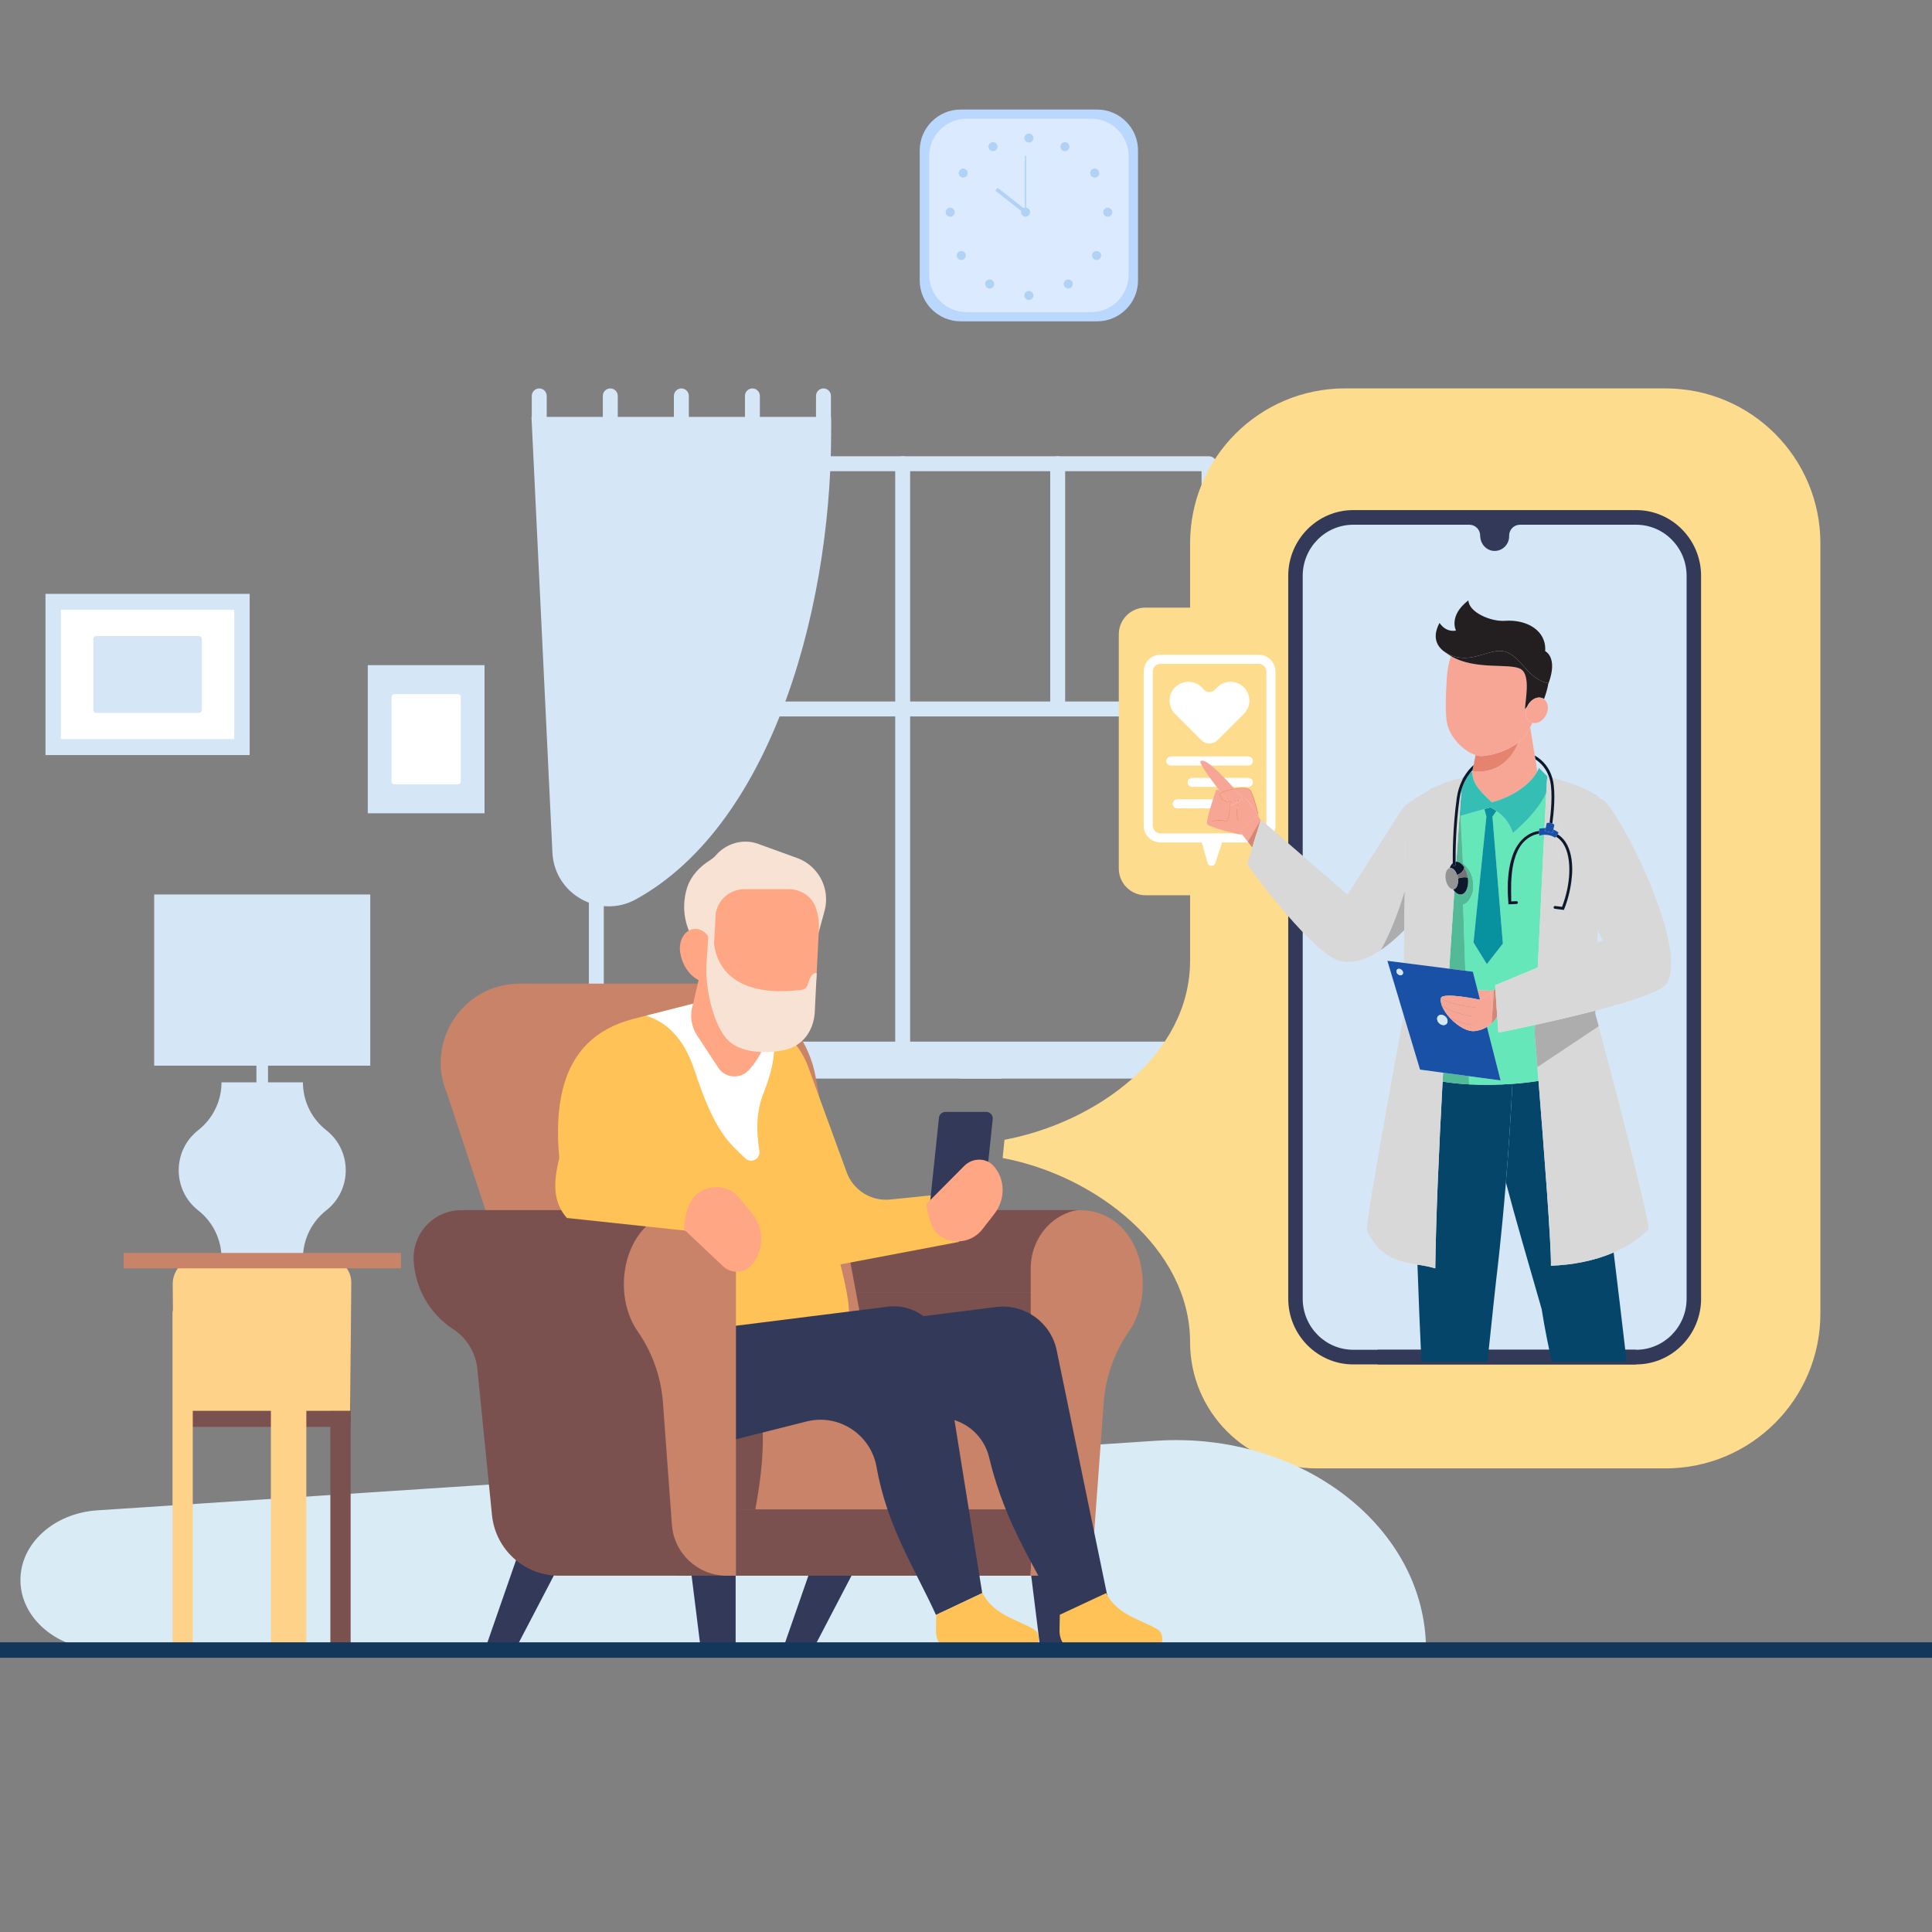 <?xml version="1.0" encoding="utf-8"?>
<!-- Generator: Adobe Illustrator 24.3.0, SVG Export Plug-In . SVG Version: 6.00 Build 0)  -->
<svg version="1.1" baseProfile="basic" id="Layer_1"
	 xmlns="http://www.w3.org/2000/svg" xmlns:xlink="http://www.w3.org/1999/xlink" x="0px" y="0px" viewBox="0 0 500 500"
	 xml:space="preserve">
<rect x="0" y="0" width="500" height="500" fill="#808080" stroke="none"/>
<style type="text/css">
	.st0{opacity:0.5;}
	.st1{fill:#327F6B;}
	.st2{fill:#50BFA5;}
	.st3{opacity:0.5;fill:#FFFFFF;}
	.st4{opacity:0.5;fill:#96D9C9;}
	.st5{opacity:0.5;fill:#327F6B;}
	.st6{fill:#96D9C9;}
	.st7{fill:#EAFCFC;}
	.st8{fill:#E8F2FA;}
	.st9{fill:#88ACF4;}
	.st10{fill:#B6CFFF;}
	.st11{fill:#A9C2FF;}
	.st12{fill:#CEDFFF;}
	.st13{fill:#D0E3F9;}
	.st14{fill:#180C7A;}
	.st15{fill:#CBD9F0;}
	.st16{fill:#89B4FD;}
	.st17{fill:#C3DAF6;}
	.st18{fill:#B0D2F5;}
	.st19{fill:#FFFFFF;}
	.st20{fill:#FFAE73;}
	.st21{fill:#1E3865;}
	.st22{fill:#25468F;}
	.st23{fill:#191919;}
	.st24{fill:#F7B289;}
	.st25{fill:#E58353;}
	.st26{fill:#FDDBBA;}
	.st27{fill:#F0C19A;}
	.st28{fill:#CEE2FF;}
	.st29{fill:#9DDEDA;}
	.st30{fill:#BAD7FD;}
	.st31{fill:#DCEAFF;}
	.st32{fill:#7FCFCF;}
	.st33{fill:#FF912B;}
	.st34{fill:#FC7600;}
	.st35{fill:#2D3554;}
	.st36{fill:#162739;}
	.st37{fill:#0B1821;}
	.st38{fill:#FFFFFB;}
	.st39{fill:#071116;}
	.st40{fill:#020607;}
	.st41{fill:#3B5063;}
	.st42{fill:#D1D1D1;}
	.st43{fill:#DB543E;}
	.st44{fill:#081219;}
	.st45{fill:#CF2C2D;}
	.st46{fill:none;stroke:#F9ED00;stroke-width:15;stroke-miterlimit:10;}
	.st47{clip-path:url(#SVGID_2_);}
	.st48{opacity:0.3;fill:#EBF3FA;}
	.st49{fill:#95C0F4;}
	.st50{fill:#DFEDFB;}
	.st51{fill:#B0D4FF;}
	.st52{fill:#FFA412;}
	.st53{fill:#EEF6FF;}
	.st54{fill:#78ACEA;}
	.st55{fill:#BAE8E3;}
	.st56{fill:#A1D6CE;}
	.st57{fill:#F99746;}
	.st58{fill:#C0D8FB;}
	.st59{fill:#DFEBFD;}
	.st60{fill:#B7D3F3;}
	.st61{fill:#233862;}
	.st62{fill:#FFB27D;}
	.st63{fill:#2B478B;}
	.st64{fill:#F1FDFF;}
	.st65{fill:#ED7D2B;}
	.st66{fill:#2E3552;}
	.st67{fill:#3C8F7C;}
	.st68{fill:#9BC1F9;}
	.st69{fill:#13375B;}
	.st70{fill:#D4EEFC;}
	.st71{clip-path:url(#SVGID_4_);}
	.st72{fill:#043B59;}
	.st73{fill:#FFA999;}
	.st74{fill:#054569;}
	.st75{fill:#117DA3;}
	.st76{fill:#0B4856;}
	.st77{fill:#0E677F;}
	.st78{fill:#913622;}
	.st79{fill:#662618;}
	.st80{fill:#DE7864;}
	.st81{fill:#FFA28F;}
	.st82{fill:#ED998E;}
	.st83{fill:#DEF3FF;}
	.st84{fill:#F7A594;}
	.st85{fill:#1951A6;stroke:#000000;stroke-width:0.25;stroke-miterlimit:10;}
	.st86{fill:#E6836F;}
	.st87{fill:#D68676;}
	.st88{fill:#0D192B;}
	.st89{fill:#757575;}
	.st90{fill:#949494;}
	.st91{fill:#1951A6;}
	.st92{opacity:0.6;fill:#FFFFFF;}
	.st93{fill:#A4DEE3;}
	.st94{opacity:0.2;fill:#3CB4C5;}
	.st95{fill:#CAE1F9;}
	.st96{opacity:0.2;fill:#9BC1F9;}
	.st97{fill:#C5DDF9;}
	.st98{fill:#355389;}
	.st99{fill:#E25A44;}
	.st100{fill:#5C7893;}
	.st101{fill:#CCE3F5;}
	.st102{fill:#9FD1ED;}
	.st103{fill:#FFB19C;}
	.st104{fill:#F29A86;}
	.st105{fill:#D86698;}
	.st106{fill:#32C7C7;}
	.st107{fill:#0871B2;}
	.st108{fill:#FFCC66;}
	.st109{fill:#F4BB56;}
	.st110{fill:#D39B40;}
	.st111{fill:#EA6A4B;}
	.st112{fill:#C14C30;}
	.st113{fill:#1A4850;}
	.st114{fill:#0D527C;}
	.st115{fill:#9FE3FF;}
	.st116{fill:#8FD3FF;}
	.st117{fill:#82C8FF;}
	.st118{fill:#BF4C7A;}
	.st119{fill:#FF8B66;}
	.st120{fill:#EF6E4B;}
	.st121{fill:#8B383E;}
	.st122{fill:#702B33;}
	.st123{fill:#C45783;}
	.st124{fill:#70E0E1;}
	.st125{fill:none;stroke:#32C7C7;stroke-width:2.646;stroke-miterlimit:10;}
	.st126{clip-path:url(#SVGID_6_);}
	.st127{fill:#97C0F8;}
	.st128{fill:#90BFE5;}
	.st129{fill:#B3D3F6;}
	.st130{fill:#66E7BA;}
	.st131{fill:#52BA96;}
	.st132{fill:#231F20;}
	.st133{fill:#08919E;}
	.st134{fill:#35BFB4;}
	.st135{fill:#D8D8D8;}
	.st136{fill:#ACADAC;}
	.st137{fill:#FFA88F;}
	.st138{fill:#5BC0F5;}
	.st139{fill:#0D346E;}
	.st140{fill:#3B9FD4;}
	.st141{fill:#EDE491;}
	.st142{fill:#C6B11A;}
	.st143{fill:#3D8729;}
	.st144{fill:#29561B;}
	.st145{fill:#74C660;}
	.st146{fill:#538744;}
	.st147{fill:#F1A34F;}
	.st148{fill:#FFB973;}
	.st149{fill:#D86713;}
	.st150{fill:#E9F2FF;}
	.st151{opacity:0.9;fill:#AFCDFB;}
	.st152{fill:#699FF0;}
	.st153{fill:#A53D38;}
	.st154{fill:#B64C41;}
	.st155{fill:#F9924F;}
	.st156{fill:#1F2D4E;}
	.st157{fill:#3B314A;}
	.st158{fill:#F48C7F;}
	.st159{fill:#2A3967;}
	.st160{fill:#0F3D88;}
	.st161{fill:#002756;}
	.st162{fill:#853F26;}
	.st163{fill:#602011;}
	.st164{fill:#111111;}
	.st165{fill:#D8563C;}
	.st166{fill:#BC341E;}
	.st167{fill:#132936;}
	.st168{fill:#0F2532;}
	.st169{fill:#FDFEFF;}
	.st170{opacity:0.3;}
	.st171{fill:#EBF3FA;}
	.st172{fill:#90AECD;}
	.st173{fill:#AAC0DA;}
	.st174{fill:#E0EFFF;}
	.st175{fill:#B5CAE2;}
	.st176{fill:none;stroke:#FFFFFF;stroke-width:1.417;stroke-linecap:round;stroke-linejoin:round;stroke-miterlimit:10;}
	.st177{fill:#BDC1CC;}
	.st178{fill:#D4D4D4;}
	.st179{fill:#A1A6AE;}
	.st180{fill:#2A3559;}
	.st181{fill:#E6F2F3;}
	.st182{fill:#1D2741;}
	.st183{fill:#EC222B;}
	.st184{fill:#471A17;}
	.st185{fill:#00756E;}
	.st186{fill:#77CF8D;}
	.st187{fill:#00AE72;}
	.st188{fill:#009662;}
	.st189{clip-path:url(#SVGID_8_);fill:#A5C0E1;}
	.st190{clip-path:url(#SVGID_8_);}
	.st191{fill:#DCEAF9;}
	.st192{fill:#D5E7F7;}
	.st193{fill:#C4D9ED;}
	.st194{fill:#ADC9E0;}
	.st195{fill:#CFE1E5;}
	.st196{fill:#2E3552;stroke:#2E3552;stroke-width:2;stroke-miterlimit:10;}
	.st197{fill:#C7D3B9;}
	.st198{fill:#2F4566;}
	.st199{fill:none;}
	.st200{fill:#F7A491;}
	.st201{fill:#868D74;}
	.st202{fill:#B93D56;}
	.st203{fill:#E3657C;}
	.st204{fill:#FFF5EA;}
	.st205{fill:#F47458;}
	.st206{fill:#FDDC8D;}
	.st207{fill:#FEFFFD;}
	.st208{fill:#232A2A;}
	.st209{fill:#E2E9FF;}
	.st210{fill:#C6C9EB;}
	.st211{fill:#B4B9DB;}
	.st212{fill:#F1A084;}
	.st213{opacity:0.148;}
	.st214{fill:#FFCF32;}
	.st215{fill:#3A3A3A;}
	.st216{fill:#262626;}
	.st217{fill:#E2E2E2;}
	.st218{fill:#E3E8FF;}
	.st219{fill:#F27D59;}
	.st220{fill:#16101A;}
	.st221{fill:#F8AB8D;}
	.st222{fill:#E5B428;}
	.st223{fill:#333A59;}
	.st224{fill:#D9ECF6;}
	.st225{fill:#7B5150;}
	.st226{fill:#FFD28A;}
	.st227{fill:#C88368;}
	.st228{fill:#F89A82;}
	.st229{fill:#FFC256;}
	.st230{fill:#FFA685;}
	.st231{fill:#F8E2D3;}
	.st232{fill:#55587A;}
	.st233{fill:#81B4DA;}
	.st234{opacity:0.1;fill:#F3F7FC;}
	.st235{opacity:0.5;fill:#90A6CB;}
	.st236{fill:#FAE0B2;}
	.st237{fill:#74BDC1;}
	.st238{fill:#7C8284;}
	.st239{fill:#B9C5EF;}
	.st240{fill:#9ECFE5;}
	.st241{fill:#57ACA8;}
	.st242{fill:#FF9678;}
	.st243{fill:#326361;}
	.st244{fill:#4B9490;}
	.st245{opacity:0.5;fill:#0D0D0D;}
	.st246{fill:#363636;}
	.st247{fill:#4276A5;}
	.st248{opacity:0.5;fill:#B9C5EF;}
	.st249{fill:#D2E7F3;}
	.st250{fill:#5280B3;}
	.st251{opacity:0.5;fill:#FAE0B2;}
	.st252{opacity:0.5;fill:#81B4DA;}
	.st253{fill:#256653;}
	.st254{fill:#005459;}
	.st255{fill:#F7A58E;}
	.st256{fill:#C23B35;}
	.st257{fill:#9E2726;}
	.st258{fill:#709995;}
	.st259{fill:#54706C;}
	.st260{fill:#F7A58E;stroke:#2D0504;stroke-width:0.5;stroke-miterlimit:10;}
	.st261{fill:#ED5A24;}
	.st262{fill:#A5C0E1;stroke:#000000;stroke-width:3;stroke-miterlimit:10;}
	.st263{fill:#B6B349;}
	.st264{fill:#788C25;}
	.st265{fill:#9D4D16;}
	.st266{fill:#F26861;}
	.st267{fill:#E04D46;}
	.st268{fill:#FF8480;}
	.st269{fill:#E36634;}
	.st270{fill:#BC6B28;}
	.st271{opacity:0.25;fill:#3F3E3D;}
	.st272{fill:#E3DB64;}
	.st273{fill:#A5C0E1;}
	.st274{fill:#82AAD5;}
	.st275{fill:#6483A0;}
	.st276{fill:#485F72;}
	.st277{fill:#F9DDBF;}
	.st278{fill:#D39E7A;}
	.st279{fill:#E9F3FE;}
	.st280{fill:#D6716B;}
	.st281{fill:#1C468A;}
	.st282{fill:#35488B;}
	.st283{opacity:0.5;fill:#AFCDFB;}
	.st284{fill:#ABDDDA;}
	.st285{fill:#91CECF;}
	.st286{fill:#E58435;}
	.st287{fill:#CE732E;}
	.st288{opacity:0.5;fill:#EFCBAB;}
	.st289{fill:#EB9342;}
	.st290{opacity:0.4;fill:#E9F3FE;}
	.st291{opacity:0.5;fill:#FFE2CC;}
	.st292{opacity:0.8;fill:#F1A34F;}
	.st293{opacity:0.5;fill:#E58435;}
	.st294{fill:#3358A0;}
	.st295{fill:#4A75CB;}
	.st296{fill:#273F76;}
	.st297{fill:#507ED1;}
	.st298{fill:#C65447;}
	.st299{fill:#B2443B;}
	.st300{fill:#B7591A;}
	.st301{fill:#D67330;}
	.st302{fill:#91420C;}
	.st303{fill:#AFCDFB;}
	.st304{fill:#FFA766;}
	.st305{fill:#A8D29F;}
	.st306{fill:#82B378;}
	.st307{opacity:0.4;fill:#AFCDFB;}
	.st308{opacity:0.5;fill:#F5FAFF;}
	.st309{opacity:0.2;fill:#F5FAFF;}
	.st310{fill:#8C8C8C;}
	.st311{fill:none;stroke:#13375B;stroke-width:4;stroke-miterlimit:10;}
	.st312{fill:#F0F0F0;}
	.st313{fill:#ECECEC;}
	.st314{fill:#E1E1E1;}
	.st315{opacity:0.4;fill:#E1E1E1;}
	.st316{fill:#E7E7E7;}
	.st317{fill:#1A2E35;}
	.st318{opacity:0.2;fill:#FFFFFF;}
	.st319{fill:#007CFF;}
	.st320{opacity:0.4;fill:#FFFFFF;}
	.st321{opacity:0.4;}
</style>
<g>
	<defs>
		<rect id="SVGID_7_" x="-520" width="500" height="500"/>
	</defs>
	<clipPath id="SVGID_2_">
		<use xlink:href="#SVGID_7_"  style="overflow:visible;"/>
	</clipPath>
	<path style="clip-path:url(#SVGID_2_);fill:#A5C0E1;" d="M28.795,435.593
		c13.04-24.371,30.13-77.442,22.815-129.424C42.107,238.642-7.717,193.828-43.72,177.133
		c-56.457-26.114-102.875,2.565-129.872,0.635c-29.698-2.125-42.424-58.749-107.859-90.978
		c-37.244-18.341-87.143-24.512-126.984-22.293c-83.831,4.588-154.354,48.381-131.202,129.967
		c4.898,17.258,12.545,34.264,21.001,49.924c48.474,89.753-65.118,63.667-77.954,151.736
		c-1.622,11.122-1.431,24.24,1.16,39.469H28.795z"/>
	<g class="st47">
		<g>
			<path class="st196" d="M71.408,434.532c0,0.582-0.473,1.063-1.055,1.063h-686.519
				c-0.582,0-1.063-0.481-1.063-1.063c0-0.582,0.481-1.063,1.063-1.063H70.353
				C70.935,433.468,71.408,433.949,71.408,434.532z"/>
		</g>
	</g>
</g>
<g>
	<g>
		<g>
			<g>
				<path class="st192" d="M233.61,271.373c-1.067,0-1.932-0.864-1.932-1.932V120.012
					c0-1.067,0.865-1.932,1.932-1.932c1.067,0,1.932,0.865,1.932,1.932v149.429
					C235.541,270.508,234.677,271.373,233.61,271.373z"/>
			</g>
		</g>
		<g>
			<g>
				<g>
					<path class="st192" d="M139.555,110.338c-1.067,0-1.932-0.864-1.932-1.931v-5.949
						c0-1.067,0.864-1.931,1.932-1.931c1.067,0,1.931,0.864,1.931,1.931v5.949
						C141.486,109.473,140.621,110.338,139.555,110.338z"/>
				</g>
			</g>
			<g>
				<g>
					<path class="st192" d="M157.945,110.97c-1.067,0-1.932-0.865-1.932-1.932v-6.58
						c0-1.067,0.865-1.931,1.932-1.931c1.067,0,1.932,0.864,1.932,1.931v6.58
						C159.876,110.105,159.012,110.97,157.945,110.97z"/>
				</g>
			</g>
			<g>
				<g>
					<path class="st192" d="M176.335,111.602c-1.067,0-1.932-0.865-1.932-1.932v-7.212
						c0-1.067,0.865-1.931,1.932-1.931c1.067,0,1.932,0.864,1.932,1.931v7.212
						C178.266,110.737,177.402,111.602,176.335,111.602z"/>
				</g>
			</g>
			<g>
				<g>
					<path class="st192" d="M194.725,112.234c-1.067,0-1.932-0.865-1.932-1.932v-7.844
						c0-1.067,0.865-1.931,1.932-1.931c1.067,0,1.932,0.864,1.932,1.931v7.844
						C196.657,111.369,195.792,112.234,194.725,112.234z"/>
				</g>
			</g>
			<g>
				<g>
					<path class="st192" d="M213.115,112.866c-1.067,0-1.932-0.865-1.932-1.931v-8.477
						c0-1.067,0.864-1.931,1.932-1.931c1.067,0,1.931,0.864,1.931,1.931v8.477
						C215.046,112.002,214.182,112.866,213.115,112.866z"/>
				</g>
			</g>
		</g>
		<g>
			<g>
				<path class="st192" d="M312.892,273.438H154.326c-1.067,0-1.932-0.865-1.932-1.932V120.012
					c0-1.067,0.865-1.932,1.932-1.932h158.566c1.067,0,1.932,0.865,1.932,1.932v151.495
					C314.824,272.573,313.959,273.438,312.892,273.438z M156.258,269.575h154.703V121.943H156.258V269.575z"
					/>
			</g>
		</g>
		<g>
			<g>
				<path class="st192" d="M249.078,279.135c-2.62,0-4.744-2.124-4.744-4.744l0,0
					c0-2.62,2.124-4.744,4.744-4.744h90.531l0,0c0,5.24-4.247,9.487-9.487,9.487H249.078z"/>
			</g>
		</g>
		<g>
			<g>
				<path class="st192" d="M259.231,279.135H148.605c-2.62,0-4.744-2.124-4.744-4.744l0,0
					c0-2.62,2.124-4.744,4.744-4.744h101.139C254.983,269.648,259.231,273.895,259.231,279.135
					L259.231,279.135z"/>
			</g>
		</g>
		<g>
			<g>
				<path class="st192" d="M312.892,185.417H154.326c-1.067,0-1.932-0.865-1.932-1.932
					c0-1.067,0.865-1.932,1.932-1.932h158.566c1.067,0,1.932,0.864,1.932,1.932
					C314.824,184.552,313.959,185.417,312.892,185.417z"/>
			</g>
		</g>
		<g>
			<g>
				<path class="st192" d="M193.49,185.417c-1.067,0-1.932-0.865-1.932-1.932v-63.473
					c0-1.067,0.865-1.932,1.932-1.932c1.067,0,1.932,0.865,1.932,1.932v63.473
					C195.422,184.552,194.557,185.417,193.49,185.417z"/>
			</g>
		</g>
		<g>
			<g>
				<path class="st192" d="M273.729,185.417c-1.067,0-1.931-0.865-1.931-1.932v-63.473
					c0-1.067,0.865-1.932,1.931-1.932c1.067,0,1.932,0.865,1.932,1.932v63.473
					C275.66,184.552,274.796,185.417,273.729,185.417z"/>
			</g>
		</g>
		<g>
			<g>
				<path class="st192" d="M164.587,232.731c35.98-19.836,51.39-78.057,50.477-124.832h-77.518
					l5.417,112.741C143.481,231.426,155.131,237.944,164.587,232.731z"/>
			</g>
		</g>
	</g>
	<g>
		<path class="st206" d="M431.037,100.518h-82.96c-22.137,0-40.082,17.945-40.082,40.082v16.648h-11.539
			c-3.819,0-6.914,3.096-6.914,6.914v60.613c0,3.818,3.096,6.914,6.914,6.914h11.539v16.883
			c0,24.357-24.099,41.883-48.033,46.406l-0.479,4.719c23.942,4.478,48.511,23.303,48.511,47.66v0
			c0,18.039,14.623,32.662,32.662,32.662h90.38c22.137,0,40.082-17.945,40.082-40.082v-199.337
			C471.119,118.463,453.173,100.518,431.037,100.518z"/>
		<g>
			<path class="st19" d="M325.762,169.446H300.316c-2.386,0-4.326,1.941-4.326,4.326v39.926
				c0,2.385,1.941,4.326,4.326,4.326h10.692l1.511,5.287c0.283,0.991,1.677,1.019,2,0.04
				l1.755-5.327h9.487c2.386,0,4.327-1.941,4.327-4.326v-39.926
				C330.088,171.386,328.147,169.446,325.762,169.446z M327.733,213.698c0,1.087-0.884,1.971-1.971,1.971
				H300.316c-1.087,0-1.971-0.884-1.971-1.971v-39.926c0-1.087,0.884-1.971,1.971-1.971h25.445
				c1.087,0,1.971,0.884,1.971,1.971V213.698z"/>
			<path class="st19" d="M323.071,195.763h-20.064c-0.651,0-1.178,0.527-1.178,1.177
				c0,0.65,0.527,1.177,1.178,1.177h20.064c0.651,0,1.178-0.527,1.178-1.177
				C324.249,196.29,323.722,195.763,323.071,195.763z"/>
			<path class="st19" d="M323.071,201.302h-14.525c-0.651,0-1.178,0.527-1.178,1.177
				c0,0.65,0.527,1.178,1.178,1.178h14.525c0.651,0,1.178-0.527,1.178-1.178
				C324.249,201.829,323.722,201.302,323.071,201.302z"/>
			<path class="st19" d="M313.87,206.841h-9.201c-0.651,0-1.178,0.527-1.178,1.177
				c0,0.65,0.527,1.177,1.178,1.177h9.201c0.651,0,1.178-0.527,1.178-1.177
				C315.048,207.369,314.52,206.841,313.87,206.841z"/>
			<path class="st19" d="M323.071,206.841h-4.554c-0.651,0-1.178,0.527-1.178,1.177
				c0,0.65,0.527,1.177,1.178,1.177h4.554c0.651,0,1.178-0.527,1.178-1.177
				C324.249,207.369,323.722,206.841,323.071,206.841z"/>
			<path class="st19" d="M310.889,191.539c1.17,1.169,3.066,1.169,4.235,0l6.786-6.786
				c1.901-1.901,1.901-4.982,0-6.883c-1.901-1.901-4.982-1.901-6.883,0l-0.67,0.67
				c-0.746,0.746-1.955,0.746-2.701,0l-0.67-0.67c-1.901-1.901-4.982-1.901-6.882,0h-0
				c-1.901,1.901-1.901,4.982,0,6.883L310.889,191.539z"/>
		</g>
		<g>
			<g>
				<path class="st192" d="M438.841,335.687c0,8.561-6.924,15.527-15.432,15.527h-1.666
					c-0.996,0.001-2.101,0.001-3.301,0c-6.142,0.002-14.771,0.001-23.925-0.001
					c-2.708,0.001-5.461,0-8.209-0.001c-0.285,0.001-0.57,0.001-0.855,0h-3.495
					c-6.986-0.001-13.766-0.001-19.491-0.001c-0.929,0-1.831,0-2.7,0.001
					c-3.938,0-7.232,0.001-9.545,0.002c-8.508,0-15.431-6.965-15.431-15.526
					c0.056-7.478-0.078-23.752,0-31.13c-0.022-10.761-0.004-28.718,0.009-46.285
					c0-0.751,0.001-1.503,0.001-2.252c0.004-5.46,0.008-10.851,0.008-15.942
					c0.001-1.261,0.001-2.504,0.001-3.725c0.001-7.192-0.004-13.628-0.018-18.591
					c-0.054-18.909,0.076-49.005,0-68.104c0.683-14.411,12.768-16.456,24.551-15.528
					c8.726,0.012,53.214-0.016,62.92,0c8.627-0.603,16.4,6.29,16.571,15.084
					C438.854,149.624,438.834,335.24,438.841,335.687z"/>
				<g>
					<g>
						<path class="st223" d="M423.409,132.011h-73.186c-9.28,0-16.83,7.638-16.83,17.027v187.045
							c0,9.389,7.55,17.027,16.83,17.027h73.186c9.28,0,16.831-7.639,16.831-17.027V149.038
							C440.24,139.649,432.69,132.011,423.409,132.011z M436.493,336.083
							c0,7.31-5.858,13.236-13.083,13.236h-73.186c-7.226,0-13.083-5.926-13.083-13.237V149.038
							c0-7.31,5.858-13.237,13.083-13.237h30.053c1.542,0,2.793,1.265,2.793,2.825l0,0
							c0,1.98,1.43,3.748,3.379,3.936c2.235,0.216,4.115-1.557,4.115-3.773v-0.163
							c0-1.56,1.25-2.825,2.792-2.825h30.054c7.226,0,13.083,5.926,13.083,13.237V336.083z"/>
					</g>
				</g>
			</g>
			<rect x="356.565" y="349.319" class="st223" width="66.844" height="3.791"/>
			<g>
				<path class="st199" d="M397.4,196.538c-0.066-0.314-0.132-0.628-0.195-0.931l0.65,4.035
					c0.162-0.299,0.31-0.597,0.425-0.893l2.18,2.164c0.026,0.006,0.158,0.039,0.399,0.102
					C400.206,199.132,399.003,197.605,397.4,196.538z"/>
				<path class="st199" d="M414.732,243.378l-1.222-2.546c-0.028,1.046-0.057,2.078-0.085,3.093
					L414.732,243.378z"/>
				<path class="st74" d="M412.152,352.4c1.57,0.001,3.016,0.001,4.319,0h2.18
					c0.783,0,1.553-0.043,2.313-0.111c-1.188-10.17-2.296-19.574-3.35-28.157
					c-5.204,2.262-10.889,3.237-16.239,3.436c0.186-4.472-1.906-31.59-3.209-47.83
					c-2.12,0.338-4.402,0.596-6.757,0.765c-0.463,9.44-1.073,18.121-1.681,25.517
					c2.46,9.347,5.494,19.682,9.252,32.77c0.827,5.183,1.722,9.642,2.653,13.611
					C405.519,352.401,409.075,352.401,412.152,352.4z"/>
				<path class="st74" d="M380.193,280.631c-2.434-0.129-4.749-0.373-6.848-0.728
					c-0.967,17.851-1.732,35.355-1.898,48.339c-1.508-0.453-3.062-0.709-4.615-0.97
					c0.301,8.744,0.656,17.209,1.03,25.125h1.13c0.372,0.001,0.745,0.001,1.118,0
					c3.595,0.001,7.197,0.002,10.74,0.001c1.38,0,2.749,0,4.106,0.001
					c1.255-12.205,2.329-21.828,2.329-21.828s1.218-9.662,2.442-24.551
					c0.608-7.396,1.218-16.077,1.681-25.517C387.698,280.771,383.828,280.824,380.193,280.631z"/>
				<path class="st130" d="M382.958,258.464l0.056,0.221l0.126-0.084
					C383.08,258.554,383.02,258.508,382.958,258.464z"/>
				<path class="st130" d="M386.005,256.375h0.003l0.635-0.184l0.367-0.107l-0.074-1.089l11.033-4.611
					c0.502-10.609,1.147-24.113,1.654-34.339c-0.763,0.039-1.273,0.24-1.273,0.24l-0.006-0.521
					c-1.382,0.211-2.626,0.831-3.715,1.851c-4.415,4.141-3.418,13.606-3.52,15.657l1.339-0.051
					c0.199-0.014,0.374,0.151,0.382,0.354c0.008,0.203-0.15,0.374-0.354,0.382l-2.128,0.081
					l0.008-0.391c0.011-0.48-1.393-11.726,3.768-16.568c1.229-1.153,2.642-1.838,4.211-2.054
					l-0.006-0.557c0.499-0.107,0.956-0.154,1.38-0.166c0.182-3.652,0.342-6.787,0.467-9.112
					c-1.516,3.4-4.554,6.876-8.63,10.402c-0.711-2.053-1.761-3.966-4.292-5.722l-1.009,1.484
					l2.694,32.843l-4.143,5.322l-3.456-5.605l3.339-32.598l-0.535-1.926l-6.157,1.753l0.618,12.292
					c1.133,0.979,3.124,2.976,2.596,7.175c0,0-0.729,3.102-2.554,3.468l0.57,17.147l1.959,0.249
					l1.229,4.817l3.6,0.084L386.005,256.375z"/>
				<path class="st130" d="M370.079,204.28c-0.064,0.061-0.133,0.142-0.199,0.213
					c0.5-0.273,1.018-0.539,1.545-0.798C370.969,203.879,370.519,204.073,370.079,204.28z"/>
				<path class="st130" d="M397.164,267.472c0,0,0.037-0.8,0.104-2.224c-5.54,1.21-9.502,1.985-9.502,1.985
					l-0.284-4.184l-0.031,0.007c-0.328,0.606-0.805,1.241-1.428,1.815
					c-0.353,0.326-0.757,0.629-1.202,0.9l3.531,13.844l-8.23-1.107l0.071,2.125
					c3.635,0.193,7.506,0.139,11.216-0.128c2.355-0.169,4.637-0.428,6.757-0.765
					c-0.101-1.256-0.198-2.455-0.287-3.566C397.451,270.92,397.164,267.472,397.164,267.472z"/>
				<path class="st131" d="M381.2,230.61c0.528-4.199-1.463-6.197-2.596-7.175l-0.618-12.292l-0.255,0.073
					c-0.235,3.276-0.518,7.262-0.831,11.788c0.74-0.012,1.491,0.553,2.064,1.481
					c0.391,0.63,0.698,1.427,0.862,2.315c0.02,0.109,0.038,0.22,0.054,0.328
					c0.307,2.195-0.401,4.099-1.655,4.33c-0.633,0.117-1.287-0.224-1.845-0.862
					c-0.416,6.142-0.864,12.948-1.315,20.101l4.149,0.528L378.646,234.078
					C380.471,233.712,381.2,230.61,381.2,230.61z"/>
				<path class="st131" d="M373.469,277.611c-0.042,0.765-0.084,1.529-0.125,2.292
					c2.099,0.355,4.415,0.598,6.848,0.728l-0.071-2.125L373.469,277.611z"/>
				<path class="st84" d="M386.064,207.64c5.648-1.474,10.038-4.766,11.791-7.998l-0.65-4.035
					c-0.005-0.025-0.01-0.051-0.016-0.075c0.001,0.001,0.003,0.001,0.004,0.002l-1.178-7.314
					c-0.427,0.868-0.828,1.613-1.158,2.169c-0.529,0.644-1.182,1.242-1.913,1.791
					c-1.35,3.36-4.747,8.153-11.885,7.465l0.817-4.25c-0.002-0.001-0.004-0.001-0.006-0.002
					l-0.618,3.192l-0.254,1.292C381.183,203.479,384.018,205.558,386.064,207.64z"/>
				<path class="st86" d="M383.419,195.674c-0.496-0.01-1.015-0.113-1.542-0.28l-0.817,4.25
					c7.138,0.688,10.535-4.106,11.885-7.465C390.274,194.185,386.507,195.496,383.419,195.674z"/>
				<path class="st84" d="M383.419,195.674c3.087-0.178,6.855-1.489,9.525-3.495
					c0.731-0.549,1.384-1.146,1.913-1.791c0.33-0.556,0.73-1.3,1.158-2.169
					c0.178-0.362,0.361-0.747,0.545-1.148c-0.191-0.05-0.376-0.122-0.55-0.227
					c-1.155-0.7-1.457-2.399-0.779-3.954c-0.193,0.182-0.387,0.385-0.577,0.63
					c0.066-2.129,1.483-8.559-0.919-10.245c-2.557-1.846-11.729,0.358-18.207-3.463
					c-0.57,1.55-0.94,3.378-1.084,5.518c-0.194,2.874-0.54,9.171,0.074,11.944
					c0.8,3.61,4.227,7.127,7.353,8.118c0.002,0.001,0.004,0.002,0.006,0.002
					C382.404,195.561,382.924,195.664,383.419,195.674z"/>
				<path class="st132" d="M394.654,183.52c0.191-0.244,0.384-0.448,0.577-0.63
					c0.065-0.148,0.126-0.297,0.209-0.442c0.951-1.661,2.748-2.387,4.013-1.62
					c0.047,0.029,0.083,0.07,0.127,0.101c0.458-1.195,0.887-2.592,1.144-4.087
					c-5.411-1.207-6.922-6.619-10.818-8.077c-3.903-1.461-8.247,2.89-13.844,1.026
					c0,0-0.821-0.235-1.762-0.806c-0,0-0.001,0.003-0.001,0.003
					c0.396,0.302,0.806,0.574,1.228,0.823c6.478,3.821,15.65,1.617,18.207,3.463
					C396.137,174.961,394.72,181.39,394.654,183.52z"/>
				<path class="st84" d="M395.441,182.448c-0.083,0.145-0.145,0.294-0.209,0.442
					c-0.678,1.555-0.376,3.254,0.779,3.954c0.174,0.105,0.359,0.177,0.55,0.227
					c1.195,0.316,2.643-0.414,3.463-1.847c0.916-1.6,0.703-3.473-0.442-4.295
					c-0.044-0.032-0.08-0.073-0.127-0.101C398.188,180.061,396.392,180.787,395.441,182.448z"/>
				<path class="st132" d="M376.063,169.792c5.597,1.864,9.941-2.487,13.844-1.026
					c3.896,1.458,5.407,6.87,10.818,8.077c0.01,0.002,0.019,0.006,0.029,0.008
					c2.523-6.816-0.863-8.328-0.863-8.328c0.375-5.332-4.75-8.272-10.422-7.858
					c-3.582,0.261-9.313-2.156-9.456-5.293c-5.231,4.03-3.205,7.807-3.205,7.807
					s-2.458,0.69-4.263-1.972c-2.313,4.329-0.057,6.678,1.755,7.779
					C375.242,169.557,376.063,169.792,376.063,169.792z"/>
				<path class="st133" d="M381.34,243.915l3.456,5.605l4.143-5.322l-2.694-32.843l1.009-1.484
					c-0.456-0.317-0.945-0.63-1.505-0.937l-1.605,0.457l0.535,1.926L381.34,243.915z"/>
				<path class="st134" d="M378.226,204.422c-0.122,1.656-0.29,3.96-0.494,6.794l0.255-0.073l6.157-1.753
					l1.605-0.457c0.561,0.306,1.049,0.62,1.505,0.937c2.53,1.756,3.58,3.668,4.292,5.722
					c4.076-3.527,7.114-7.002,8.63-10.402c0.138-2.577,0.233-4.161,0.264-4.282
					c0,0,0.018,0.004,0.021,0.005l-2.18-2.164c-0.115,0.296-0.263,0.594-0.425,0.893
					c-1.753,3.232-6.143,6.524-11.791,7.998c-2.047-2.082-4.881-4.161-5.066-7.764
					c-0.003-0.061-0.012-0.118-0.013-0.179l-0.513,0.338
					C379.502,201.269,378.727,202.729,378.226,204.422z"/>
				<path class="st134" d="M378.411,201.921c0.136-0.273,0.27-0.548,0.42-0.807l-0.292,0.193
					c-0.039,0.078-0.062,0.15-0.099,0.227C378.434,201.612,378.424,201.742,378.411,201.921z"/>
				<path class="st84" d="M325.469,210.586c-0.469-1.952-1.363-5.34-2.08-6.095
					c-0.534-0.562-2.205-0.543-3.853-0.27c0.383,0.434,0.728,0.832,1.024,1.176
					c0.379,0.174,0.746,0.379,1.09,0.62c1.42,0.992,3.151,3.742,4.092,5.359
					c-0.049-0.224-0.104-0.474-0.165-0.74c-0.005,0.002-0.008,0.007-0.014,0.008
					C325.521,210.654,325.479,210.628,325.469,210.586z"/>
				<path class="st84" d="M325.202,211.185l0.893,0.809c-0.1-0.179-0.216-0.383-0.353-0.619
					c-0.94-1.616-2.671-4.367-4.092-5.359c-0.344-0.24-0.711-0.445-1.09-0.62
					c0.657,0.765,1.066,1.262,1.066,1.262l-1.067,0.679c-0.356,1.53-0.555,3.571-0.092,5.005
					c0.013,0.041-0.01,0.085-0.05,0.098c-0.041,0.013-0.084-0.009-0.098-0.05
					c-0.457-1.416-0.285-3.401,0.053-4.934l-1.657,1.055c0,0-0.134-0.164-0.364-0.45
					c0.011,1.097-0.052,3.647-0.835,4.554c-0.015,0.017-0.03,0.034-0.045,0.05l-0.038,0.039
					l-0.05-0.023c-1.579-0.72-3.757-0.005-3.779,0.003c-0.041,0.014-0.085-0.008-0.098-0.049
					c-0.014-0.04,0.008-0.085,0.049-0.098c0.091-0.03,2.212-0.728,3.841-0.02
					c0.002-0.002,0.003-0.003,0.005-0.005c0.79-0.914,0.808-3.72,0.792-4.648
					c-0.073-0.09-0.151-0.187-0.236-0.293c-0.512-0.021-0.959-0.114-1.305-0.319
					c-0.777-0.461-0.934-1.281-1.001-1.632c-0.029-0.154,0.101-0.314,0.378-0.486
					c-0.181-0.232-0.366-0.47-0.553-0.713c-0.471,0.001-0.762,0.024-0.762,0.024
					s-2.674,7.875-2.334,8.762c0.339,0.887,8.011,2.671,8.011,2.671s0.44,0.077,1.074,0.097
					l-0.562-0.717L325.202,211.185z"/>
				<path class="st84" d="M315.803,205.592c0.104,0.545,0.295,1.152,0.927,1.527
					c0.291,0.173,0.67,0.252,1.092,0.285c-0.454-0.567-1.045-1.311-1.697-2.145
					C315.824,205.445,315.796,205.56,315.803,205.592z"/>
				<path class="st84" d="M316.295,205.159c-0.073,0.038-0.117,0.068-0.17,0.101
					c0.651,0.834,1.243,1.579,1.697,2.145c0.721,0.057,1.608-0.066,2.697-0.417l0.133-0.043
					l-0.034,0.136c-0.021,0.082-0.039,0.172-0.059,0.258l1.067-0.679c0,0-0.409-0.497-1.066-1.262
					c-0.295-0.344-0.641-0.742-1.024-1.176C318.265,204.431,317.007,204.794,316.295,205.159z"/>
				<path class="st84" d="M316.225,205.021c0.701-0.36,1.93-0.72,3.191-0.937
					c-2.844-3.213-7.559-8.164-8.712-7.068c-0.452,0.43,2.356,4.278,4.771,7.406
					c0.187,0.243,0.372,0.481,0.553,0.713C316.089,205.097,316.149,205.06,316.225,205.021z"/>
				<path class="st84" d="M317.956,207.572c0.085,0.106,0.163,0.203,0.236,0.293
					c-0.002-0.137-0.005-0.231-0.007-0.273C318.102,207.593,318.035,207.575,317.956,207.572z"/>
				<path class="st84" d="M318.34,207.579c0.002,0.061,0.008,0.232,0.011,0.483
					c0.231,0.286,0.364,0.45,0.364,0.45l1.657-1.055c0.021-0.093,0.039-0.19,0.061-0.279
					C319.637,207.425,318.944,207.552,318.34,207.579z"/>
				<path class="st86" d="M316.225,205.021c-0.076,0.039-0.136,0.077-0.196,0.115
					c-0.277,0.172-0.407,0.332-0.378,0.486c0.067,0.35,0.223,1.17,1.001,1.632
					c0.345,0.205,0.793,0.298,1.305,0.319c0.08,0.003,0.146,0.021,0.229,0.02
					c-0-0.015-0.001-0.032-0.001-0.034c-0.002-0.042,0.031-0.079,0.074-0.081
					s0.079,0.031,0.081,0.074c0,0.004,0.001,0.02,0.001,0.028
					c0.604-0.027,1.297-0.154,2.094-0.402c-0.022,0.089-0.041,0.186-0.061,0.279
					c-0.338,1.533-0.51,3.518-0.053,4.934c0.013,0.041,0.057,0.063,0.098,0.05
					c0.041-0.013,0.063-0.057,0.05-0.098c-0.463-1.434-0.265-3.474,0.092-5.005
					c0.02-0.085,0.038-0.176,0.059-0.258l0.034-0.136l-0.133,0.043
					c-1.088,0.351-1.976,0.474-2.697,0.417c-0.422-0.033-0.801-0.112-1.092-0.285
					c-0.632-0.375-0.823-0.983-0.927-1.527c-0.006-0.033,0.021-0.147,0.323-0.333
					c0.053-0.033,0.097-0.063,0.17-0.101c0.711-0.365,1.969-0.727,3.241-0.938
					c1.648-0.273,3.319-0.291,3.853,0.27c0.718,0.755,1.612,4.143,2.08,6.095
					c0.01,0.042,0.052,0.067,0.093,0.057c0.006-0.001,0.009-0.006,0.014-0.008
					c0.01-0.005,0.02-0.009,0.027-0.016c0.016-0.018,0.023-0.044,0.017-0.069
					c-0.472-1.968-1.376-5.385-2.119-6.166c-0.59-0.62-2.368-0.595-4.085-0.3
					C318.155,204.3,316.925,204.661,316.225,205.021z"/>
				<path class="st86" d="M318.339,207.551c-0.002-0.043-0.038-0.076-0.081-0.074s-0.075,0.038-0.074,0.081
					c0,0.002,0.001,0.019,0.001,0.034c0.001,0.043,0.004,0.137,0.007,0.273
					c0.016,0.928-0.003,3.734-0.792,4.648c-0.001,0.002-0.003,0.003-0.005,0.005
					c-1.628-0.708-3.75-0.011-3.841,0.02c-0.041,0.013-0.062,0.058-0.049,0.098
					c0.014,0.041,0.058,0.063,0.098,0.049c0.021-0.007,2.2-0.723,3.779-0.003l0.05,0.023
					l0.038-0.039c0.016-0.016,0.031-0.033,0.045-0.05c0.783-0.907,0.846-3.457,0.835-4.554
					c-0.002-0.251-0.008-0.422-0.011-0.483C318.339,207.571,318.339,207.555,318.339,207.551z"/>
				<polygon class="st84" points="326.275,212.158 326.094,211.994 325.202,211.185 320.902,215.259 
					321.463,215.976 322.904,217.815 				"/>
				<polygon class="st87" points="326.306,212.109 326.307,212.106 326.275,212.158 322.904,217.815 
					324.086,219.324 				"/>
				<path class="st135" d="M363.554,230.568l0.302-22.228c0,0,0.414-0.312,1.097-0.789
					c-0.664,0.357-1.334,0.905-2.004,1.695l-14.21,22.284l-22.432-19.426l-0.001,0.003l-2.22,7.214
					l-1.326,4.309c0,0,14.637,20.539,22.948,24.691c3.698,1.508,7.764,0.17,11.661-2.469
					C359.685,241.715,361.739,236.593,363.554,230.568z"/>
				<path class="st136" d="M363.554,230.568c-1.815,6.024-3.869,11.147-6.184,15.286
					c2.095-1.417,4.134-3.217,6.047-5.144L363.554,230.568z"/>
				<path class="st135" d="M401.748,213.103c0.252,0.106,0.453,0.249,0.52,0.408l-0.265,1.168
					c0.913,0.361,1.367,0.846,1.367,0.846s-0.099,0.146-0.265,0.384
					c0.112,0.068,0.223,0.138,0.331,0.214c1.137-5.802,5.275-11.392,10.368-9.604
					c-0.035-0.216-0.074-0.356-0.119-0.388c-3.264-2.322-9.353-4.164-11.978-4.888
					c0.069,0.234,0.136,0.469,0.189,0.712C402.646,205.387,402.081,210.662,401.748,213.103z"/>
				<path class="st135" d="M400.029,214.296l0.241-1.255c0.197-0.107,0.472-0.135,0.755-0.112
					c0.324-2.436,0.86-7.574,0.151-10.817c-0.083-0.38-0.194-0.743-0.317-1.098
					c-0.241-0.063-0.373-0.096-0.399-0.102c-0.003-0.001-0.021-0.005-0.021-0.005
					c-0.031,0.122-0.125,1.705-0.264,4.282c-0.125,2.325-0.285,5.46-0.467,9.112
					C399.817,214.299,399.926,214.294,400.029,214.296z"/>
				<path class="st135" d="M404.729,235.496l-2.338-0.3c-0.202-0.026-0.344-0.21-0.318-0.412
					c0.026-0.202,0.211-0.344,0.412-0.318l1.769,0.227c1.117-2.891,1.738-5.879,1.866-8.597
					c-2.614-1.689-3.372-5.384-2.823-9.147c-0.198-0.16-0.404-0.306-0.621-0.435
					c-0.068,0.095-0.131,0.184-0.206,0.288c-1.037-0.671-2.073-0.797-2.848-0.757
					c-0.507,10.225-1.151,23.73-1.654,34.339l15.456-6.459c0.028-1.014,0.057-2.046,0.085-3.093
					l-6.715-13.995c-0.217,2.751-0.885,5.689-1.961,8.393L404.729,235.496z"/>
				<path class="st135" d="M397.878,276.173c0.09,1.111,0.187,2.31,0.287,3.566
					c1.302,16.24,3.395,43.358,3.209,47.83c5.35-0.199,11.036-1.174,16.239-3.436
					c3.268-1.421,6.348-3.346,9.031-5.916c-0.192-4.677-9.894-41.339-12.905-52.619L397.878,276.173z"/>
				<path class="st136" d="M397.268,265.248c-0.067,1.425-0.104,2.224-0.104,2.224s0.287,3.448,0.714,8.7
					l15.862-10.575c-0.554-2.077-0.882-3.292-0.882-3.292s0.009-0.267,0.025-0.756
					C407.498,262.951,401.845,264.248,397.268,265.248z"/>
				<path class="st135" d="M373.344,279.904c0.041-0.764,0.083-1.528,0.125-2.292l-5.968-0.803l-4.377-14.592
					l-0.019,1.375c0,0-9.185,49.24-9.39,54.742c3.342,7.249,8.219,8.117,13.116,8.939
					c1.552,0.261,3.107,0.516,4.615,0.97C371.612,315.259,372.377,297.754,373.344,279.904z"/>
				<path class="st135" d="M375.066,250.697c0.451-7.153,0.899-13.958,1.315-20.101
					c-0.121-0.139-0.235-0.296-0.346-0.462c-0.799-0.018-1.61-1.055-1.87-2.463
					c-0.279-1.512,0.183-2.864,1.033-3.03c0.176-0.543,0.444-0.971,0.78-1.258
					c-0.024-1.671-0.059-9.154,1.048-16.96c0.239-1.681,0.727-3.174,1.386-4.502
					c0.013-0.179,0.023-0.308,0.029-0.387c0.004-0.06,0.008-0.1,0.008-0.1
					c-2.217,0.182-4.72,1.128-7.023,2.26c-0.527,0.259-1.045,0.525-1.545,0.798
					c-2.077,1.133-3.851,2.308-4.927,3.06c-0.683,0.477-1.097,0.789-1.097,0.789l-0.302,22.228
					l-0.137,10.142l-0.115,8.489L375.066,250.697z"/>
				<path class="st135" d="M377.732,211.216c0.204-2.834,0.372-5.138,0.494-6.794
					c-0.198,0.669-0.366,1.363-0.471,2.105c-1.036,7.305-1.065,14.319-1.045,16.491
					c0.063-0.01,0.127-0.013,0.191-0.014C377.214,218.478,377.497,214.492,377.732,211.216z"/>
				<path class="st84" d="M383.141,258.599l2.713-1.803l-0.028-0.368l0.178-0.054l-3.6-0.084l0.554,2.172
					c0.062,0.045,0.123,0.09,0.182,0.136L383.141,258.599z"/>
				<path class="st91" d="M367.502,276.809l5.968,0.803l6.653,0.895l8.23,1.107l-3.531-13.844
					c-0.894,0.544-1.968,0.948-3.223,1.074c-1.887,0.189-4.355-1.309-6.19-3.231
					c-0.062-0.031-0.128-0.055-0.189-0.087l0.038-0.073c-0.908-0.982-1.648-2.06-2.055-3.081
					c-0.027-0.018-0.062-0.036-0.088-0.054l0.045-0.066c-0.251-0.671-0.357-1.313-0.269-1.879
					c-0.014-0.017-0.036-0.035-0.047-0.052l0.071-0.047c0.523-1.568,10.045,0.448,10.045,0.448
					l0.054-0.036l-0.056-0.221l-0.554-2.172l-1.229-4.817l-1.959-0.249l-4.149-0.528l-11.765-1.497
					l-4.244-0.54l4.067,13.558L367.502,276.809z M372.966,262.639c0.725,0,1.451,0.594,1.621,1.327
					c0.171,0.733-0.279,1.327-1.003,1.327s-1.451-0.594-1.621-1.327
					C371.792,263.233,372.242,262.639,372.966,262.639z M362.452,252.402c-0.458,0-0.917-0.376-1.025-0.839
					c-0.108-0.463,0.176-0.839,0.634-0.839c0.458,0,0.917,0.376,1.025,0.839
					S362.91,252.402,362.452,252.402z"/>
				<path class="st192" d="M362.061,250.724c-0.458,0-0.742,0.376-0.634,0.839
					c0.108,0.463,0.567,0.839,1.025,0.839c0.458,0,0.742-0.376,0.634-0.839
					S362.519,250.724,362.061,250.724z"/>
				<path class="st192" d="M373.584,265.293c0.725,0,1.174-0.594,1.003-1.327
					c-0.171-0.733-0.896-1.327-1.621-1.327c-0.725,0-1.174,0.594-1.003,1.327
					C372.134,264.699,372.859,265.293,373.584,265.293z"/>
				<path class="st84" d="M386.238,261.85l-0.156-2.047l-0.229-3.006l-2.713,1.803l-0.001,0.001
					l-0.126,0.084l-0.054,0.036c0,0-9.522-2.016-10.045-0.448l0.054-0.036
					c0.563,0.845,5.012,2.068,8.816,2.424l-0.014,0.149c-3.837-0.359-8.156-1.552-8.88-2.438
					c-0.088,0.566,0.017,1.207,0.269,1.879l0.039-0.058c1.66,1.123,5.037,2.467,8.025,2.747
					l-0.014,0.149c-2.965-0.278-6.303-1.596-8.006-2.718c0.406,1.021,1.146,2.099,2.055,3.081
					l0.031-0.06c1.854,0.959,4.017,1.612,5.935,1.792l-0.014,0.149
					c-1.872-0.176-3.971-0.805-5.8-1.721c1.835,1.922,4.303,3.42,6.19,3.231
					c1.255-0.126,2.329-0.53,3.223-1.074c0.445-0.271,0.849-0.574,1.202-0.9L386.238,261.85z"/>
				<path class="st86" d="M381.77,260.811l0.014-0.149c-3.804-0.355-8.253-1.579-8.816-2.424l-0.054,0.036
					l-0.071,0.047c0.011,0.017,0.033,0.035,0.047,0.052C373.613,259.259,377.933,260.452,381.77,260.811
					z"/>
				<path class="st86" d="M381.208,263.089l0.014-0.149c-2.987-0.28-6.364-1.624-8.025-2.747l-0.039,0.058
					l-0.045,0.066c0.026,0.018,0.061,0.036,0.088,0.054C374.905,261.494,378.243,262.812,381.208,263.089
					z"/>
				<path class="st86" d="M381.208,265.334l0.014-0.149c-1.917-0.18-4.081-0.833-5.935-1.792l-0.031,0.06
					l-0.038,0.073c0.061,0.031,0.128,0.056,0.189,0.087
					C377.237,264.529,379.336,265.158,381.208,265.334z"/>
				<polygon class="st84" points="386.623,256.463 386.628,256.39 386.643,256.19 386.008,256.375 
					386.005,256.375 386.004,256.375 385.825,256.429 385.854,256.797 386.083,259.803 386.238,261.85 
					386.396,259.642 				"/>
				<path class="st87" d="M386.628,256.39l-0.005,0.073l-0.228,3.179l-0.157,2.208l-0.215,3.02
					c0.623-0.573,1.1-1.208,1.428-1.815l0.031-0.007l-0.472-6.965l-0.367,0.107L386.628,256.39z"/>
				<path class="st135" d="M403.435,216.124c0.675,0.475,1.263,1.086,1.756,1.845
					c1.235,1.905,1.818,4.649,1.686,7.935c-0.012,0.305-0.057,0.623-0.082,0.934l6.715,13.995
					l1.222,2.546l-1.307,0.546l-15.456,6.459l-11.033,4.611l0.074,1.089l0.472,6.965l0.284,4.184
					c0,0,3.962-0.775,9.502-1.985c4.577-1,10.23-2.297,15.615-3.698
					c8.935-2.326,17.131-4.941,18.443-6.97c5.956-9.212-12.371-45.053-16.515-47.623
					c-0.34-0.182-0.675-0.32-1.008-0.437C408.71,204.732,404.572,210.322,403.435,216.124z"/>
				<path class="st135" d="M406.12,226.096c0.147-3.126-0.359-5.894-1.547-7.727
					c-0.366-0.564-0.795-1.033-1.275-1.42C402.748,220.712,403.506,224.407,406.12,226.096z"/>
				<path class="st88" d="M378.227,231.458c1.253-0.231,1.961-2.135,1.655-4.33
					c-1.085-0.286-2.267,0.109-2.586,0.229c0.184,1.41-0.268,2.628-1.074,2.777
					c-0.062,0.011-0.124,0.002-0.186,0.001c0.111,0.166,0.225,0.323,0.346,0.462
					C376.939,231.234,377.594,231.575,378.227,231.458z"/>
				<path class="st88" d="M377.084,226.431c0.725-0.243,1.658-0.778,1.88-1.946
					c-0.573-0.928-1.324-1.493-2.064-1.481c-0.064,0.001-0.128,0.004-0.191,0.014
					c0.004,0.43,0.01,0.688,0.01,0.702c0.005,0.203-0.155,0.372-0.358,0.378
					c-0.003,0-0.007,0-0.01,0c-0.199,0-0.363-0.158-0.368-0.358
					c-0-0.01-0.003-0.141-0.007-0.357c-0.335,0.287-0.604,0.715-0.78,1.258
					c0.003-0.001,0.006-0.003,0.009-0.003C375.929,224.504,376.694,225.275,377.084,226.431z"/>
				<path class="st89" d="M377.084,226.431c0.072,0.212,0.135,0.433,0.178,0.668
					c0.016,0.087,0.021,0.171,0.032,0.257c0.319-0.12,1.5-0.515,2.586-0.229
					c-0.016-0.108-0.034-0.219-0.054-0.328c-0.165-0.888-0.472-1.684-0.862-2.315
					C378.742,225.653,377.809,226.188,377.084,226.431z"/>
				<path class="st90" d="M377.295,227.357c-0.011-0.086-0.016-0.17-0.032-0.257
					c-0.043-0.235-0.107-0.456-0.178-0.668c-0.39-1.156-1.155-1.927-1.878-1.794
					c-0.003,0.001-0.006,0.003-0.009,0.003c-0.849,0.166-1.312,1.518-1.033,3.03
					c0.26,1.408,1.071,2.445,1.87,2.463c0.062,0.001,0.124,0.01,0.186-0.001
					C377.027,229.984,377.479,228.767,377.295,227.357z"/>
				<path class="st88" d="M397.205,195.607c0.063,0.303,0.129,0.617,0.195,0.931
					c1.603,1.067,2.805,2.594,3.459,4.477c0.123,0.355,0.234,0.718,0.317,1.098
					c0.709,3.243,0.173,8.381-0.151,10.817c0.251,0.02,0.505,0.081,0.723,0.173
					c0.333-2.441,0.898-7.715,0.148-11.147c-0.053-0.243-0.12-0.478-0.189-0.712
					c-0.734-2.507-2.33-4.477-4.513-5.71c-0.001-0.001-0.002-0.001-0.004-0.002
					C397.195,195.556,397.2,195.582,397.205,195.607z"/>
				<path class="st88" d="M378.411,201.921c-0.659,1.328-1.147,2.821-1.386,4.502
					c-1.107,7.806-1.072,15.289-1.048,16.96c0.003,0.216,0.006,0.347,0.007,0.357
					c0.005,0.2,0.169,0.358,0.368,0.358c0.003,0,0.007,0,0.01-0
					c0.203-0.005,0.364-0.175,0.358-0.378c-0-0.014-0.006-0.272-0.01-0.702
					c-0.02-2.173,0.009-9.186,1.045-16.491c0.105-0.742,0.273-1.436,0.471-2.105
					c0.501-1.692,1.276-3.153,2.247-4.387c0.198-0.253,0.402-0.5,0.615-0.734l0.271-1.323
					c-0.964,0.89-1.825,1.931-2.527,3.137C378.681,201.373,378.547,201.648,378.411,201.921z"/>
				<path class="st88" d="M394.125,217.079c-5.161,4.842-3.758,16.088-3.768,16.568l-0.008,0.391l2.128-0.081
					c0.203-0.008,0.362-0.179,0.354-0.382c-0.008-0.203-0.183-0.367-0.382-0.354l-1.339,0.051
					c0.103-2.051-0.895-11.516,3.52-15.657c1.088-1.021,2.332-1.641,3.715-1.851l-0.008-0.739
					C396.766,215.242,395.353,215.926,394.125,217.079z"/>
				<path class="st88" d="M403.297,216.949c0.48,0.388,0.91,0.856,1.275,1.42
					c1.188,1.833,1.695,4.601,1.547,7.727c-0.128,2.717-0.749,5.705-1.866,8.597l-1.769-0.227
					c-0.201-0.026-0.386,0.117-0.412,0.318c-0.026,0.202,0.117,0.386,0.318,0.412l2.338,0.3
					l0.105-0.266c1.075-2.704,1.743-5.642,1.961-8.393c0.024-0.31,0.07-0.629,0.082-0.934
					c0.132-3.286-0.451-6.03-1.686-7.935c-0.492-0.759-1.081-1.37-1.756-1.845
					c-0.108-0.076-0.219-0.146-0.331-0.214c-0.112,0.161-0.262,0.373-0.427,0.605
					C402.893,216.643,403.1,216.789,403.297,216.949z"/>
				<path class="st91" d="M401.811,215.522l-1.937-0.413l0.156-0.812c-0.103-0.002-0.212,0.002-0.32,0.005
					c-0.424,0.012-0.881,0.059-1.38,0.166l0.006,0.557l0.008,0.739l0.006,0.521
					c0,0,0.51-0.2,1.273-0.24c0.775-0.04,1.811,0.086,2.848,0.757
					c0.075-0.103,0.138-0.193,0.206-0.288c0.166-0.232,0.315-0.444,0.427-0.605
					c0.166-0.238,0.265-0.384,0.265-0.384s-0.454-0.485-1.367-0.846L401.811,215.522z"/>
				<path class="st91" d="M400.27,213.042l-0.241,1.255l-0.156,0.812l1.937,0.413l0.192-0.843l0.265-1.168
					c-0.066-0.159-0.267-0.301-0.52-0.408c-0.217-0.091-0.471-0.153-0.723-0.173
					C400.742,212.907,400.467,212.934,400.27,213.042z"/>
			</g>
		</g>
	</g>
	<g>
		<path class="st224" d="M299.229,372.866l-274.053,18.008c-11.227,0.737-19.889,8.591-19.889,18.033l0,0
			c0,9.99,9.66,18.089,21.575,18.089h342.188l0,0C369.05,395.337,336.875,370.393,299.229,372.866z"/>
	</g>
	<g>
		<g>
			<g>
				<rect x="66.364" y="259.044" class="st192" width="2.997" height="44.306"/>
			</g>
			<g>
				<rect x="39.903" y="231.487" class="st192" width="55.921" height="44.306"/>
			</g>
			<g>
				<path class="st192" d="M57.327,280.101c0,4.837-2.223,9.405-6.029,12.39h-0
					c-6.734,5.281-6.734,15.477,0,20.758h0c3.806,2.985,6.029,7.553,6.029,12.39l0,0h21.072l0,0
					c0-4.837,2.223-9.405,6.029-12.39l0,0c6.734-5.281,6.734-15.477,0-20.758l0,0
					c-3.806-2.985-6.029-7.553-6.029-12.39H57.327z"/>
			</g>
		</g>
		<g>
			<g>
				<rect x="46.127" y="365.112" class="st225" width="44.617" height="4.158"/>
			</g>
			<g>
				<rect x="85.499" y="336.894" class="st225" width="5.245" height="90.134"/>
			</g>
			<g>
				<g>
					<g>
						<path class="st226" d="M84.607,325.586H51.356c-3.698,0-6.687,3.014-6.656,6.712l0.275,32.813h45.657
							l0.278-33.169C90.94,328.441,88.109,325.586,84.607,325.586z"/>
					</g>
				</g>
			</g>
			<g>
				<path class="st226" d="M78.085,336.894h-6.735c-0.686,0-1.242,0.556-1.242,1.242v88.892h9.171v-88.94
					C79.279,337.429,78.744,336.894,78.085,336.894z"/>
			</g>
			<g>
				<path class="st226" d="M47.714,336.894L47.714,336.894c-1.696,0-3.07,1.375-3.07,3.07v87.064h5.245
					v-87.96C49.888,337.868,48.915,336.894,47.714,336.894z"/>
			</g>
			<rect x="32.009" y="324.258" class="st227" width="71.763" height="3.987"/>
		</g>
	</g>
	<g>
		<g>
			<g>
				<g>
					
						<rect x="11.768" y="153.69" transform="matrix(-1 -1.224647e-16 1.224647e-16 -1 76.383 349.101)" class="st192" width="52.846" height="41.721"/>
				</g>
			</g>
			<g>
				<g>
					
						<rect x="15.764" y="157.824" transform="matrix(-1 -1.224647e-16 1.224647e-16 -1 76.383 349.101)" class="st19" width="44.855" height="33.452"/>
				</g>
			</g>
			<g>
				<g>
					<path class="st192" d="M24.926,184.499h26.53c0.43,0,0.778-0.348,0.778-0.778v-18.34
						c0-0.43-0.348-0.778-0.778-0.778H24.926c-0.43,0-0.778,0.348-0.778,0.778v18.341
						C24.148,184.15,24.497,184.499,24.926,184.499z"/>
				</g>
			</g>
		</g>
		<g>
			<g>
				<g>
					
						<rect x="95.183" y="172.145" transform="matrix(-1 -1.224647e-16 1.224647e-16 -1 220.577 382.624)" class="st192" width="30.211" height="38.335"/>
				</g>
			</g>
			<g>
				<g>
					<path class="st19" d="M119.238,202.297v-21.968c0-0.376-0.305-0.68-0.68-0.68h-16.538
						c-0.376,0-0.68,0.305-0.68,0.68v21.968c0,0.376,0.305,0.681,0.68,0.681h16.538
						C118.933,202.977,119.238,202.672,119.238,202.297z"/>
				</g>
			</g>
		</g>
	</g>
	<g>
		<g>
			<g>
				<path class="st225" d="M279.561,313.176h-58.307c-1.238-0.014-2.626,0.356-4.04,1.003
					c-5.434,2.488-8.776,8.09-8.776,14.081v6.332h57.915c8.403,0,14.915-7.349,13.903-15.691
					L279.561,313.176z"/>
			</g>
		</g>
		<g>
			<g>
				<rect x="208.406" y="334.592" class="st225" width="60.233" height="43.748"/>
			</g>
		</g>
		<g>
			<g>
				<path class="st227" d="M227.75,367.636l-86.103-5.897l-25.919-78.668
					c-5.797-13.487,4.095-28.505,18.775-28.505h47.609c14.622,0,27.033,10.722,29.157,25.189
					L227.75,367.636z"/>
			</g>
		</g>
		<g>
			<g>
				<polygon class="st223" points="190.384,426.962 181.375,426.962 178.385,402.965 190.384,402.965 				"/>
			</g>
		</g>
		<g>
			<g>
				<polygon class="st223" points="278.271,426.962 269.262,426.962 266.273,402.965 278.271,402.965 				"/>
			</g>
		</g>
		<g>
			<g>
				<polygon class="st223" points="133.306,426.962 125.481,426.962 133.828,402.965 145.827,402.965 				"/>
			</g>
		</g>
		<g>
			<g>
				<polygon class="st223" points="210.364,426.962 202.539,426.962 210.886,402.965 222.884,402.965 				"/>
			</g>
		</g>
		<g>
			<g>
				<path class="st227" d="M285.631,363.054c0.485-6.616,2.715-12.992,6.508-18.433
					c7.723-11.079,2.86-31.27-12.579-31.445c-1.238-0.014-2.626,0.356-4.04,1.003
					c-5.434,2.488-8.776,8.09-8.776,14.081v79.531h7.528c4.555,0,8.338-3.516,8.671-8.058
					L285.631,363.054z"/>
			</g>
		</g>
		<g>
			<g>
				<rect x="175.117" y="382.649" class="st225" width="91.626" height="25.142"/>
			</g>
		</g>
		<g>
			<g>
				<path class="st227" d="M177.963,350.616v40.004h87.558c9.648,0,17.468-7.82,17.468-17.468
					c0-7.494-6.078-13.568-13.572-13.568h-19.709c-6.381,0-12.731,0.951-18.833,2.827l-13.639,4.183
					l-23.645-9.617c-0.004-0.004-0.004-0.004-0.004-0.004l-9.204-3.747L177.963,350.616z"/>
			</g>
		</g>
		<path class="st225" d="M184.384,353.227v37.394h11.091c5.245-27.86-1.726-33.521-1.883-33.643
			c-0.004-0.004-0.004-0.004-0.004-0.004L184.384,353.227z"/>
		<g>
			<g>
				<g>
					<g>
						<path class="st228" d="M158.586,279.998c2.539,2.803,6.433,4.904,9.355,5.024
							c2.637,0.109,5.307-2.032,6.709-4.079c1.078-1.573,3.227-5.301,1.811-7.252
							c-1.499-2.067-5.942-1.992-7.942-2.052c-3.049-0.091-5.608,0.25-8.651-0.748L158.586,279.998z"/>
					</g>
				</g>
			</g>
		</g>
		<g>
			<path class="st229" d="M230.39,310.436c-4.933,0.501-9.577-2.409-11.277-7.067l-10.212-27.969
				c-4.366-10.265-12.627-12.536-24.307-7.792l23.186,61.462l40.383-7.66v-8.503
				c0-2.288-1.978-4.075-4.254-3.843L230.39,310.436z"/>
		</g>
		<g>
			<path class="st229" d="M186.675,370.934h-5.811c-12.97,0-24.032-8.83-26.138-20.863l-5.105-26.12
				c-10.383-36.612-5.06-55.202,14.251-60.255l16.816-4.276l18.098,5.854
				c4.033,1.304,6.623,5.16,6.414,9.393c-0.141,2.841-0.1,6.053,0.334,9.892l0.85,7.513
				c0.782,6.915,2.559,13.737,5.716,20.025c3.792,7.552,6.458,18.489,7.326,24.126
				C222.258,354.625,206.451,370.934,186.675,370.934z"/>
		</g>
		<g>
			<path class="st19" d="M192.897,299.784c1.509,1.448,3.969,0.118,3.629-1.945
				c-0.831-5.039-0.85-10.099,1.131-15.088c2.342-5.901,3.488-11.583,2.273-16.998
				c-0.37-0.177-0.744-0.35-1.144-0.48l-18.098-5.854l-13.55,3.446
				c4.151,1.248,9.459,4.493,12.623,14.198C185.038,293.248,188.885,295.935,192.897,299.784z"/>
		</g>
		<g>
			<path class="st223" d="M188.43,346.97l69.357-8.715c7.362-0.925,14.196,3.972,15.687,11.241
				l13.08,63.392l-12.267,5.827c-5.879-12.885-13.914-23.284-18.301-41.535
				c-1.742-7.247-9.034-11.693-16.261-9.87L188.43,346.97z"/>
		</g>
		<g>
			<path class="st223" d="M153.066,347.8l76.641-9.63c6.875-0.864,13.2,3.867,14.314,10.706
				l10.178,63.399l-11.961,5.674c-5.519-12.095-12.646-22.785-15.383-38.279
				c-1.493-8.454-9.807-13.893-18.131-11.794l-32.582,8.219c-8.04,2.028-16.219-2.771-18.37-10.779
				L153.066,347.8z"/>
		</g>
		<g>
			<g>
				<path class="st230" d="M195.015,242.766l0.945,0.375c5.917,2.352,8.85,9.018,6.586,14.969l-4.572,12.016
					c-0.959,2.52-2.387,4.836-4.208,6.824l0,0c-2.205,2.408-6.087,2.096-7.88-0.633l-5.498-8.367
					c-1.531-2.33-1.93-5.227-1.085-7.884l3.348-14.391l3.702-2.952L195.015,242.766z"/>
			</g>
		</g>
		<g>
			<g>
				<g>
					<g>
						<path class="st231" d="M213.779,232.232c-0.211-4.606-3.191-8.635-7.528-10.199
							c-10.74-3.874-10.204-3.708-10.204-3.708c-4.115-1.371-8.25,0.16-10.677,2.914
							c-0.485,0.552-1.037,1.017-1.637,1.396c-2.728,1.719-4.971,4.101-5.931,7.179l-0.007,0.024
							c-1.225,3.925-0.913,8.17,0.872,11.874l1.847,3.831c1.523,3.161,5.108,4.756,8.476,3.772
							l20.588-6.015c0.596-0.174,1.216-0.22,1.834-0.28l1.979-7.275
							C213.703,234.601,213.833,233.416,213.779,232.232L213.779,232.232z"/>
					</g>
				</g>
			</g>
		</g>
		<g>
			<g>
				<g>
					<g>
						<path class="st230" d="M184.673,246.381l0.548-9.887c0.554-3.661,3.7-6.369,7.403-6.37
							l11.531-0.005c3.031-0.001,5.873,1.79,6.908,4.639c0.654,1.801,0.968,3.763,0.864,5.81
							l-0.646,12.779c-0.304,6.02-5.301,10.728-11.328,10.674l0,0
							c-5.582-0.05-10.813-2.73-14.115-7.23l0,0c-1.327-1.809-1.918-4.053-1.654-6.281
							L184.673,246.381z"/>
					</g>
				</g>
			</g>
		</g>
		<path class="st223" d="M255.237,287.763h-10.559c-0.864,0-1.589,0.653-1.679,1.512l-2.252,21.464
			c-0.105,0.997,0.677,1.865,1.679,1.865h10.559c0.864,0,1.589-0.653,1.679-1.512l2.252-21.464
			C257.021,288.631,256.239,287.763,255.237,287.763z"/>
		<g>
			<g>
				<g>
					<g>
						<path class="st230" d="M184.312,254.274L184.312,254.274c-3.77,0.533-7.409-2.819-8.256-7.608
							l0-0c-0.6-3.386,1.364-6.411,4.072-6.274l0,0c2.125,0.108,3.963,2.198,4.288,4.877
							l0.89,7.329C185.409,253.439,184.967,254.182,184.312,254.274z"/>
					</g>
				</g>
			</g>
		</g>
		<g>
			<g>
				<g>
					<g>
						<path class="st231" d="M211.357,251.86c0,0-1.358-0.669-2.29,2.894
							c-0.195,0.747-0.833,1.311-1.598,1.408c-17.145,2.158-22.449-5.822-22.747-13.031
							c-0.052-1.259,0.207-2.498-1.433-2.295c0.032,3.482-0.498,6.951-0.494,10.437
							c0.007,5.44,2.051,15.277,6.375,18.592c3.587,2.749,9.475,2.784,13.686,1.921
							c2.433-0.499,4.264-1.706,5.635-3.375c1.452-1.767,2.182-4.02,2.359-6.3L211.357,251.86z"/>
					</g>
				</g>
			</g>
		</g>
		<g>
			<path class="st229" d="M254.273,412.298l-11.974,5.599l-0.078,4.012
				c-0.054,2.788,1.637,5.086,3.742,5.086h20.758c2.234,0,2.941-4.051,0.912-5.291
				C263.654,419.272,257.205,418.047,254.273,412.298z"/>
		</g>
		<g>
			<path class="st229" d="M286.255,412.298l-11.974,5.599l-0.078,4.012
				c-0.054,2.788,1.637,5.086,3.742,5.086h20.758c2.234,0,2.94-4.051,0.911-5.291
				C295.635,419.272,289.187,418.047,286.255,412.298z"/>
		</g>
		<g>
			<path class="st230" d="M249.552,301.732l-9.779,9.832c0.216,1.73,0.587,3.506,1.172,5.117
				c1.968,5.419,9.593,6.215,13.316,1.429l3.028-3.892c2.979-3.829,2.919-8.989-0.143-12.466l0,0
				C255.235,299.581,251.699,299.572,249.552,301.732z"/>
		</g>
		<g>
			<g>
				<path class="st225" d="M119.433,313.176h58.215l0.317,94.615h-33.3c-8.952,0-16.447-6.782-17.339-15.689
					l-3.789-37.818c-0.42-4.195-2.715-7.974-6.243-10.281l0,0
					c-6.047-3.954-9.848-10.553-10.237-17.767l0,0C106.675,319.14,112.326,313.176,119.433,313.176z"/>
			</g>
		</g>
		<g>
			<g>
				<path class="st227" d="M171.576,363.054c-0.485-6.616-2.714-12.992-6.508-18.433
					c-7.723-11.079-2.86-31.27,12.58-31.445c1.238-0.014,2.626,0.356,4.04,1.003
					c5.434,2.488,8.776,8.09,8.776,14.081v79.531h-2.388c-7.453,0-13.643-5.752-14.188-13.186
					L171.576,363.054z"/>
			</g>
		</g>
		<g>
			<path class="st229" d="M168.88,293.681l1.784-14.234c0.328-2.618-0.178-5.339-1.721-7.478
				c-5.311-7.361-14.109-4.293-17.022,5.52c-5.337,17.977-12.285,29.675-5.214,37.721l45.849,4.899
				l-2.761-10.88c-0.46-2.147-2.607-2.913-5.214-3.067l-7.349-0.839
				C171.835,304.222,168.195,299.149,168.88,293.681z"/>
		</g>
		<g>
			<path class="st230" d="M187.146,327.724l-10.171-9.597c0.164-1.843,0.484-3.747,1.025-5.494
				c1.819-5.877,9.489-7.326,13.393-2.571l3.176,3.866c3.124,3.803,3.223,9.254,0.24,13.169l0,0
				C192.947,329.54,189.379,329.832,187.146,327.724z"/>
		</g>
	</g>
</g>
<g>
	<path class="st30" d="M248.602,83.16h35.341c5.819,0,10.579-4.761,10.579-10.579V38.927
		c0-5.819-4.761-10.579-10.579-10.579h-35.34c-5.819,0-10.579,4.761-10.579,10.579v33.654
		C238.023,78.4,242.784,83.16,248.602,83.16z"/>
	<path class="st31" d="M250.133,80.786h32.279c5.314,0,9.663-4.348,9.663-9.663V40.385
		c0-5.314-4.348-9.662-9.662-9.662h-32.279c-5.314,0-9.662,4.348-9.662,9.662v30.739
		C240.471,76.438,244.819,80.786,250.133,80.786z"/>
	<g>
		<g>
			<path class="st18" d="M267.443,35.725c0-0.646-0.524-1.17-1.171-1.17c-0.646,0-1.17,0.524-1.17,1.17
				c0,0.646,0.524,1.17,1.17,1.17C266.919,36.896,267.443,36.372,267.443,35.725z"/>
			<path class="st18" d="M257.999,37.38c-0.314-0.565-1.026-0.768-1.591-0.454
				c-0.565,0.314-0.768,1.026-0.454,1.591c0.314,0.565,1.026,0.768,1.591,0.454
				C258.11,38.657,258.313,37.945,257.999,37.38z"/>
			<path class="st18" d="M249.909,43.807c-0.543-0.35-1.268-0.194-1.618,0.349
				c-0.35,0.543-0.194,1.267,0.349,1.618c0.543,0.35,1.268,0.194,1.618-0.349
				C250.608,44.882,250.452,44.158,249.909,43.807z"/>
			<path class="st18" d="M245.901,53.756c-0.646,0-1.17,0.524-1.17,1.17c0,0.646,0.524,1.17,1.17,1.17
				c0.646,0,1.17-0.524,1.17-1.17C247.072,54.28,246.548,53.756,245.901,53.756z"/>
			<circle class="st18" cx="248.775" cy="66.129" r="1.17"/>
			<path class="st18" d="M255.297,72.67c-0.457,0.457-0.457,1.198,0,1.655c0.457,0.457,1.198,0.457,1.655,0
				c0.457-0.457,0.457-1.198,0-1.655C256.495,72.213,255.754,72.213,255.297,72.67z"/>
			<path class="st18" d="M267.443,76.468c0-0.646-0.524-1.17-1.171-1.17
				c-0.646,0-1.17,0.524-1.17,1.17c0,0.646,0.524,1.17,1.17,1.17
				C266.919,77.638,267.443,77.114,267.443,76.468z"/>
		</g>
		<g>
			<path class="st18" d="M274.583,37.38c0.314-0.565,1.027-0.768,1.591-0.454
				c0.565,0.314,0.768,1.026,0.454,1.591c-0.314,0.565-1.026,0.768-1.591,0.454
				C274.473,38.657,274.269,37.945,274.583,37.38z"/>
			<path class="st18" d="M282.674,43.807c0.543-0.35,1.267-0.194,1.618,0.349
				c0.35,0.543,0.194,1.267-0.349,1.618c-0.543,0.35-1.267,0.194-1.618-0.349
				C281.974,44.882,282.13,44.158,282.674,43.807z"/>
			<path class="st18" d="M286.681,53.756c0.646,0,1.17,0.524,1.17,1.17c0,0.646-0.524,1.17-1.17,1.17
				c-0.646,0-1.17-0.524-1.17-1.17C285.511,54.28,286.035,53.756,286.681,53.756z"/>
			<path class="st18" d="M284.635,65.302c0.457,0.457,0.457,1.198,0,1.655c-0.457,0.457-1.198,0.457-1.655,0
				c-0.457-0.457-0.457-1.198,0-1.655C283.437,64.844,284.178,64.844,284.635,65.302z"/>
			<circle class="st18" cx="276.458" cy="73.497" r="1.17"/>
		</g>
	</g>
	<g>
		<path class="st18" d="M266.588,54.926c0-0.646-0.524-1.17-1.17-1.17s-1.17,0.524-1.17,1.17
			c0,0.646,0.524,1.17,1.17,1.17S266.588,55.573,266.588,54.926z"/>
		<g>
			<rect x="265.258" y="40.306" class="st18" width="0.32" height="14.62"/>
		</g>
		<g>
			
				<rect x="261.21" y="46.936" transform="matrix(0.618 -0.786 0.786 0.618 59.279 225.649)" class="st18" width="0.959" height="9.854"/>
		</g>
	</g>
</g>
<line class="st311" x1="500" y1="427.029" x2="0" y2="427.029"/>
</svg>
